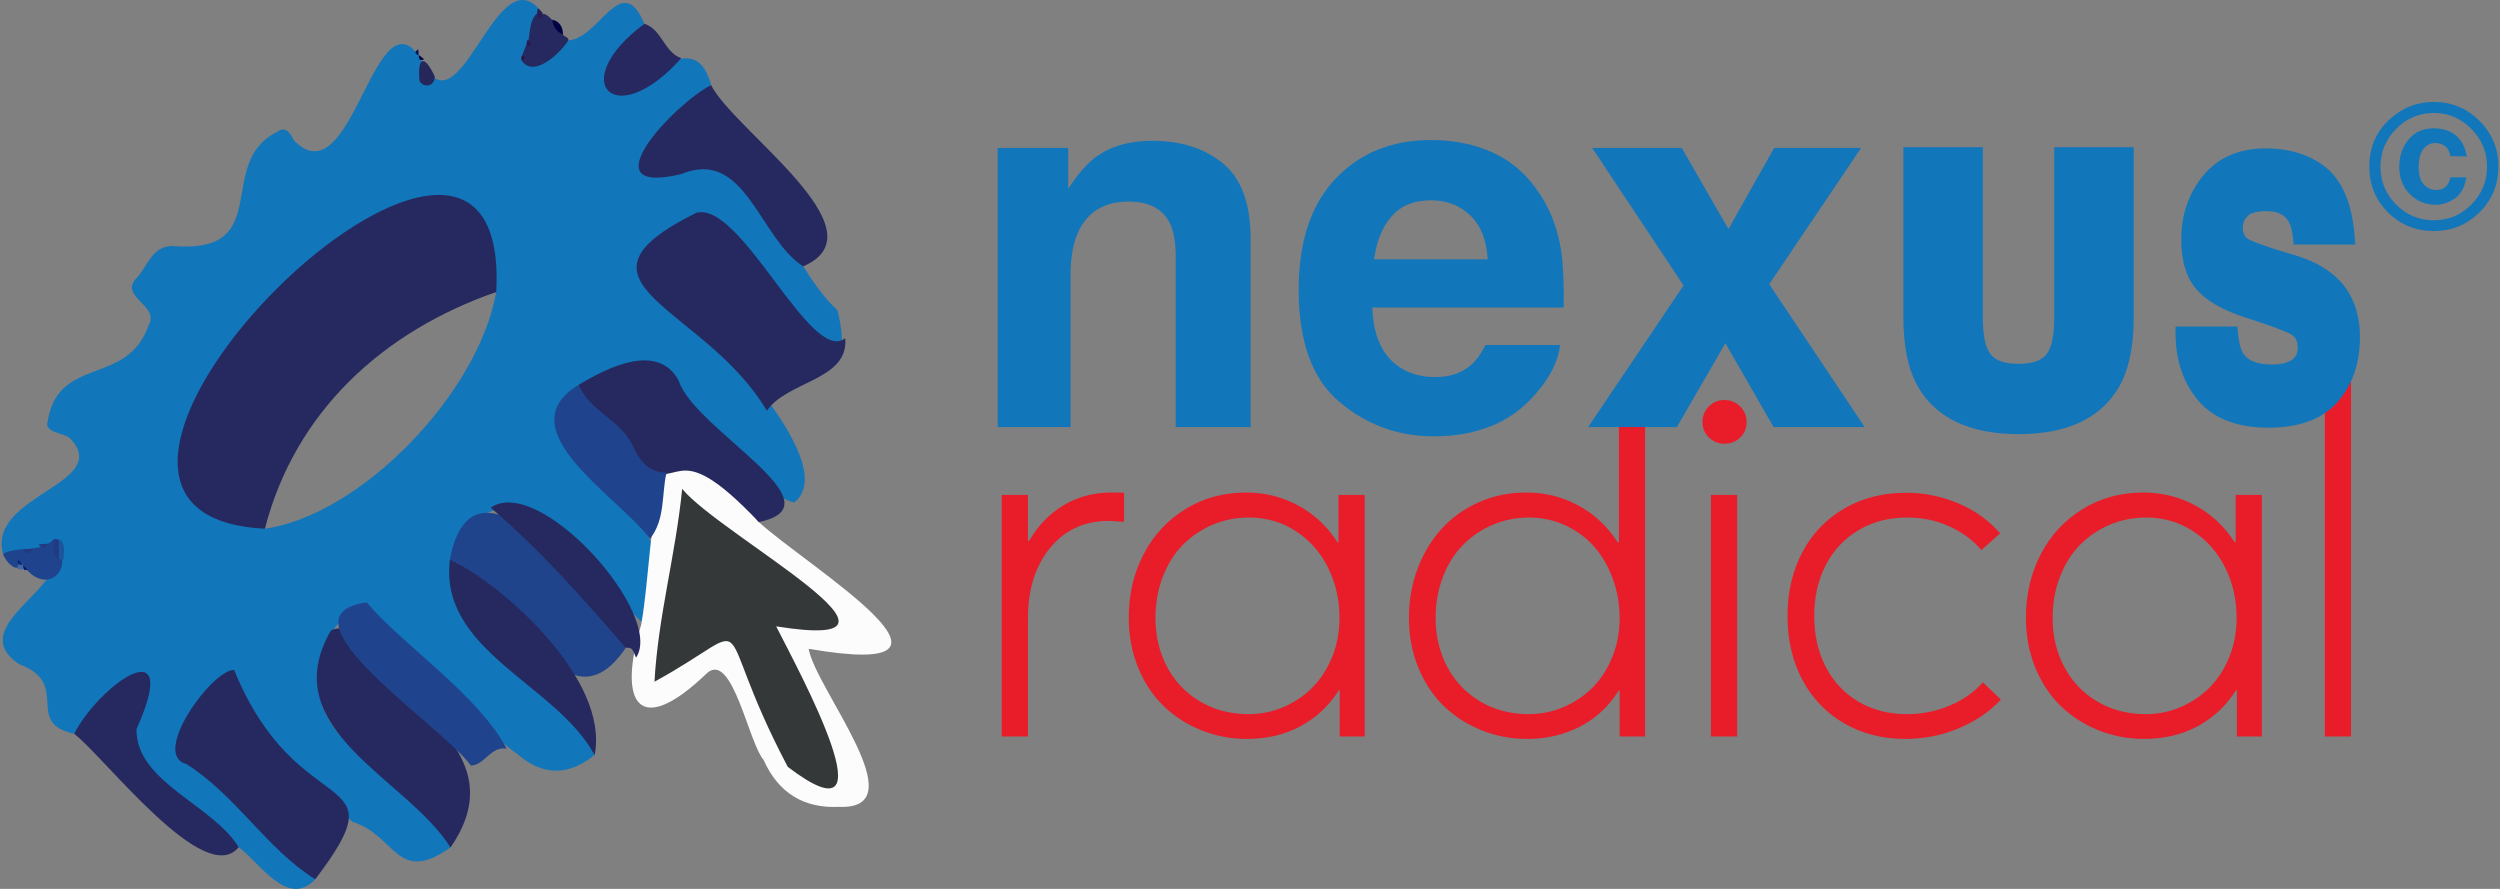 <svg width="180" height="64" viewBox="0 0 180 64" fill="none" xmlns="http://www.w3.org/2000/svg">
<rect x="0" y="0" width="180" height="64" fill="#808080" stroke="none"/>
<g clip-path="url(#clip0_99_16786)">
<path d="M60.301 22.334C56.502 18.946 54.519 9.689 48.311 12.345C43.013 12.581 50.459 7.773 51.203 6.13C49.635 0.191 43.284 10.376 44.267 4.859C44.667 3.598 45.868 2.887 46.399 1.716C44.75 -2.218 43.149 2.783 40.925 2.908C36.163 5.661 38.688 3.808 38.763 0.595C35.508 -2.912 32.927 10.498 30.165 3.968L30.145 3.988C26.914 -0.351 25.32 14.33 21.178 10.123C20.958 9.733 20.617 8.963 19.927 9.513C15.498 11.702 19.709 18.174 12.72 17.73C10.909 17.52 10.669 19.221 9.758 20.102C8.644 21.382 11.496 22.022 10.709 23.395C9.171 27.861 4.214 25.561 3.433 30.33C3.173 31.141 4.434 31.131 4.994 31.511C8.261 34.826 -0.959 35.627 0.22 39.868C1.461 40.338 2.67 39.503 3.863 39.298C5.405 42.224 -2.754 45.012 1.381 47.825C5.175 49.216 1.671 52.055 5.345 52.829C6.43 52.294 10.546 46.5 10.189 50.327C7.06 55.191 14.143 58.294 17.184 60.996C18.71 62.112 20.709 65.425 22.699 63.308C21.008 60.266 17.585 58.904 15.663 56.082C14.983 55.081 13.121 54.991 13.211 53.56C13.705 52.007 15.127 49.445 16.713 48.875C18.308 53.074 21.872 56.047 25.363 59.164C28.556 60.158 28.535 63.76 32.437 61.016C31.198 56.353 24.931 55.427 23.202 50.813C22.746 36.356 32.494 50.986 37.271 54.311C39.079 55.865 40.924 55.882 42.806 54.361C41.069 48.656 32.083 47.268 32.847 40.339C35.684 31.017 43.098 42.079 46.499 45.053C51.633 36.963 36.017 32.374 41.894 28.149C49.125 22.471 51.14 34.361 57.178 36.185C60.887 33.324 50.072 22.421 47.111 20.812C44.359 19.511 47.91 17.106 49.371 16.319C51.802 13.037 62.582 32.068 60.301 22.334V22.334ZM19.076 38.067C19.908 29.732 27.656 22.474 35.73 21.023C34.409 28.419 25.932 37.086 19.076 38.067Z" fill="#1276BA"/>
<path d="M46.166 44.974C47.343 38.378 46.25 26.776 54.636 37.589C58.137 40.797 71.933 49.076 58.225 46.714C58.711 49.593 66.058 58.304 60.443 58.093C57.865 58.221 56.041 57.092 54.973 54.705C53.912 53.502 52.74 46.918 50.93 48.441C45.948 53.249 44.451 50.617 46.166 44.974Z" fill="#FCFCFC"/>
<path d="M55.216 29.576C50.705 21.979 39.831 20.428 50.141 15.316C53.399 14.477 58.378 26.326 60.855 24.346C61.142 27.375 56.657 27.428 55.216 29.576Z" fill="#262960"/>
<path d="M22.696 63.31C19.204 61.133 16.983 57.251 13.412 55.01C10.825 54.324 15.286 48.188 16.857 48.235C21.459 59.545 29.022 55.003 22.696 63.31H22.696Z" fill="#262960"/>
<path d="M32.434 61.019C29.328 56.037 19.695 52.563 23.819 45.407C24.611 44.974 25.142 45.509 25.544 46.006C29.028 50.795 37.083 54.302 32.434 61.019V61.019Z" fill="#262960"/>
<path d="M54.636 37.588C48.203 30.791 49.201 35.976 45.801 33.284C44.978 31.038 41.596 30.057 41.674 27.7C43.753 26.456 47.356 24.627 48.869 27.404C49.947 30.903 60.707 36.327 54.636 37.588Z" fill="#262960"/>
<path d="M57.825 19.178C54.663 17.148 53.662 10.63 49.072 12.527C42.188 14.204 48.58 7.44 51.199 6.129C52.848 9.396 63.733 16.648 57.825 19.178Z" fill="#262960"/>
<path d="M32.394 40.278C34.093 31.247 43.068 42.897 45.053 46.646C40.565 53.243 36.847 42.161 32.394 40.278Z" fill="#1F448C"/>
<path d="M33.906 55.128C31.951 52.346 19.56 44.324 26.402 43.37C29.013 46.465 34.382 49.976 36.486 53.907C35.338 53.705 34.926 55.06 33.906 55.128Z" fill="#1F448D"/>
<path d="M32.394 40.278C36.2 42.084 43.909 48.92 42.811 54.364C40.059 49.252 31.568 46.878 32.394 40.278Z" fill="#26295F"/>
<path d="M5.34 52.831C7.179 49.263 13.163 45.071 9.83 52.489C9.754 56.303 15.353 57.955 17.183 61C14.741 63.998 7.607 54.597 5.34 52.831Z" fill="#262960"/>
<path d="M45.055 46.647C41.933 43.041 38.96 39.662 35.331 36.556C38.819 34.107 47.876 44.241 45.797 47.349C45.629 47.031 45.615 46.55 45.055 46.647Z" fill="#262960"/>
<path d="M49.05 4.19C44.246 9.591 40.743 5.891 46.4 1.714C47.669 2.127 47.804 3.754 49.05 4.19Z" fill="#26285F"/>
<path d="M40.926 2.903C40.324 3.851 38.398 5.672 37.537 4.334C37.709 4.267 37.7 4.03 37.597 3.981C37.702 3.716 37.806 3.451 37.911 3.186C38.221 2.935 37.984 1.534 38.664 0.965C38.816 1.054 38.818 1.242 38.926 1.36C39.005 0.243 40.301 2.081 40.536 2.486L40.536 2.478C40.633 2.674 40.954 2.668 40.926 2.903L40.926 2.903Z" fill="#25295F"/>
<path d="M0.215 39.867C1.524 39.253 2.826 39.876 3.877 38.824C5.663 41.217 3.048 43.049 1.569 40.507C1.314 41.42 0.379 40.448 0.215 39.867Z" fill="#1F438C"/>
<path d="M30.207 5.84C30.045 4.188 30.504 3.805 31.298 5.498C31.328 6.179 30.556 6.399 30.207 5.84Z" fill="#25265A"/>
<path d="M40.536 2.486C40.056 2.288 39.825 1.909 39.755 1.413C40.319 1.549 40.522 1.949 40.536 2.486Z" fill="#000243"/>
<path d="M39.071 0.932C39.052 1.846 38.462 1.111 38.761 0.593C38.864 0.706 38.968 0.819 39.071 0.932Z" fill="#281E52"/>
<path d="M30.536 4.261C30.253 4.424 30.129 4.251 30.161 3.965C30.286 4.063 30.411 4.162 30.536 4.261Z" fill="#02003B"/>
<path d="M30.145 3.987C29.834 3.86 29.839 3.714 30.117 3.551C30.127 3.696 30.136 3.841 30.145 3.987Z" fill="#011659"/>
<path d="M40.912 2.752C40.787 2.661 40.661 2.569 40.536 2.478C40.661 2.569 40.787 2.661 40.912 2.752Z" fill="#02003B"/>
<path d="M1.249 40.943C1.243 40.691 1.407 40.375 1.649 40.665L1.63 40.642C1.97 41.037 1.556 41.049 1.249 40.943H1.249Z" fill="#4767A0"/>
<path d="M1.728 41.029C1.695 40.9 1.663 40.771 1.63 40.642C1.746 40.767 1.863 40.893 1.979 41.019C1.915 41.043 1.793 41.048 1.728 41.029Z" fill="#011A73"/>
<path d="M19.072 38.066C-2.045 37.04 36.948 -1.341 35.728 21.023C27.589 23.857 21.258 29.61 19.072 38.066Z" fill="#262960"/>
<path d="M41.673 27.7C42.442 29.67 44.855 30.261 45.65 32.301C46.133 33.26 46.774 34.039 47.986 34.026C47.626 35.626 47.911 37.386 46.797 38.799C44.649 35.837 36.329 30.919 41.673 27.7V27.7Z" fill="#1F448D"/>
<path d="M4.239 40.274C3.706 39.894 3.917 39.327 3.877 38.823C4.618 38.674 4.514 39.837 4.239 40.274Z" fill="#213A83"/>
<path d="M4.24 40.274C4.235 39.786 4.23 39.298 4.225 38.81C4.811 39.188 4.558 39.772 4.586 40.287C4.47 40.28 4.355 40.276 4.24 40.274V40.274Z" fill="#1B559B"/>
<path d="M37.978 2.873C38.325 2.971 38.305 3.58 37.911 3.187C37.91 3.077 37.933 2.973 37.978 2.873Z" fill="#291A4F"/>
<path d="M3.499 39.144C3.281 39.518 3.042 39.566 2.776 39.191C3.017 39.175 3.258 39.16 3.499 39.144Z" fill="#213A83"/>
<path d="M2.387 39.514C2.162 39.898 1.92 39.929 1.658 39.55C1.901 39.538 2.144 39.526 2.387 39.514Z" fill="#213A83"/>
<path d="M37.597 3.981C37.88 4.15 37.757 4.25 37.538 4.335C37.518 4.21 37.538 4.093 37.597 3.981Z" fill="#2E0E40"/>
<path d="M30.207 5.84C30.308 5.941 30.409 6.041 30.51 6.142C30.409 6.041 30.308 5.941 30.207 5.84Z" fill="#2E0E40"/>
<path d="M47.123 49.082C47.381 44.389 48.646 39.959 49.116 35.2C51.907 38.581 68.078 47.058 55.884 45.097C57.466 48.232 64.558 61.182 56.719 55.214C50.858 44.078 55.036 44.747 47.123 49.082V49.082Z" fill="#353839"/>
<path d="M1.281 40.267C1.227 40.24 1.173 40.213 1.119 40.186C1.173 40.206 1.229 40.273 1.281 40.267Z" fill="#011A73"/>
<path d="M1.65 40.665C1.309 40.686 1.257 40.592 1.272 40.275C1.398 40.405 1.524 40.535 1.65 40.665Z" fill="#01257A"/>
<path d="M80.933 35.479V37.576C80.397 37.53 80.03 37.507 79.832 37.507C78.073 37.507 76.663 38.156 75.603 39.455C74.543 40.754 74.013 42.435 74.013 44.497V53.026H72.125V35.636H74.013V38.94H74.1C74.741 37.833 75.571 36.976 76.59 36.37C77.61 35.764 78.749 35.462 80.007 35.462C80.427 35.462 80.735 35.468 80.933 35.479V35.479Z" fill="#E91C29"/>
<path d="M98.258 35.636V53.026H96.458V49.688H96.406C95.707 50.795 94.792 51.657 93.662 52.275C92.532 52.892 91.238 53.201 89.782 53.201C88.617 53.201 87.516 52.991 86.479 52.572C85.442 52.152 84.539 51.57 83.77 50.824C83.001 50.078 82.392 49.158 81.943 48.063C81.495 46.967 81.27 45.773 81.27 44.48C81.27 42.802 81.626 41.279 82.337 39.91C83.047 38.541 84.049 37.457 85.343 36.659C86.636 35.861 88.092 35.462 89.712 35.462C91.075 35.462 92.333 35.776 93.487 36.406C94.641 37.035 95.578 37.914 96.301 39.044H96.371V35.636H98.258H98.258ZM92.403 50.911C93.196 50.573 93.889 50.107 94.483 49.513C95.077 48.919 95.552 48.188 95.907 47.32C96.263 46.452 96.441 45.511 96.441 44.497C96.441 43.169 96.164 41.954 95.61 40.853C95.057 39.752 94.282 38.878 93.286 38.232C92.29 37.585 91.168 37.262 89.922 37.262C89.001 37.262 88.133 37.434 87.317 37.777C86.502 38.121 85.788 38.602 85.177 39.219C84.565 39.837 84.081 40.603 83.726 41.517C83.371 42.432 83.193 43.425 83.193 44.497C83.193 45.79 83.473 46.964 84.032 48.019C84.591 49.073 85.383 49.903 86.409 50.509C87.434 51.115 88.599 51.418 89.904 51.418C90.778 51.418 91.611 51.249 92.403 50.911V50.911Z" fill="#E91C29"/>
<path d="M118.448 26.671V53.026H116.613V49.723H116.544C116.089 50.445 115.541 51.063 114.901 51.575C114.26 52.088 113.517 52.487 112.672 52.773C111.828 53.058 110.922 53.201 109.955 53.201C108.79 53.201 107.689 52.991 106.652 52.572C105.615 52.152 104.712 51.569 103.943 50.824C103.174 50.078 102.565 49.158 102.116 48.063C101.668 46.967 101.443 45.773 101.443 44.48C101.443 43.221 101.653 42.039 102.072 40.932C102.492 39.825 103.069 38.87 103.803 38.066C104.537 37.262 105.428 36.627 106.477 36.161C107.525 35.695 108.661 35.462 109.885 35.462C111.248 35.462 112.506 35.776 113.66 36.405C114.813 37.035 115.751 37.914 116.474 39.044H116.561V28.803L118.448 26.671V26.671ZM112.576 50.911C113.368 50.573 114.062 50.107 114.656 49.513C115.25 48.919 115.725 48.188 116.08 47.32C116.436 46.452 116.613 45.511 116.613 44.497C116.613 43.507 116.45 42.566 116.124 41.675C115.798 40.783 115.352 40.014 114.787 39.368C114.222 38.721 113.532 38.208 112.716 37.83C111.9 37.451 111.027 37.262 110.095 37.262C109.174 37.262 108.306 37.434 107.49 37.777C106.675 38.121 105.961 38.602 105.35 39.219C104.738 39.837 104.254 40.602 103.899 41.517C103.544 42.432 103.366 43.425 103.366 44.497C103.366 45.79 103.646 46.964 104.205 48.019C104.764 49.073 105.556 49.903 106.582 50.509C107.607 51.115 108.772 51.418 110.077 51.418C110.951 51.418 111.784 51.249 112.576 50.911L112.576 50.911Z" fill="#E91C29"/>
<path d="M123.356 31.739C123.117 31.599 122.928 31.413 122.788 31.18C122.648 30.947 122.578 30.684 122.578 30.393C122.578 29.95 122.73 29.575 123.033 29.266C123.335 28.957 123.714 28.803 124.169 28.803C124.611 28.803 124.987 28.957 125.296 29.266C125.605 29.575 125.759 29.95 125.759 30.393C125.759 30.824 125.605 31.191 125.296 31.494C124.987 31.797 124.611 31.949 124.169 31.949C123.866 31.949 123.595 31.879 123.356 31.739H123.356ZM123.19 35.636H125.077V53.026H123.19V35.636Z" fill="#E91C29"/>
<path d="M132.78 52.082C131.493 51.336 130.491 50.294 129.774 48.954C129.058 47.614 128.699 46.082 128.699 44.357C128.699 42.633 129.058 41.098 129.774 39.752C130.491 38.406 131.498 37.358 132.798 36.606C134.097 35.855 135.579 35.479 137.245 35.479C138.527 35.479 139.768 35.73 140.968 36.23C142.168 36.732 143.182 37.454 144.009 38.398L142.663 39.604C142.057 38.893 141.288 38.325 140.356 37.9C139.424 37.474 138.411 37.262 137.315 37.262C136.01 37.262 134.848 37.562 133.829 38.162C132.809 38.762 132.02 39.601 131.461 40.678C130.902 41.756 130.622 42.977 130.622 44.34C130.622 45.726 130.901 46.956 131.461 48.028C132.02 49.099 132.806 49.932 133.82 50.527C134.834 51.121 135.993 51.418 137.298 51.418C138.382 51.418 139.407 51.214 140.374 50.806C141.341 50.398 142.139 49.839 142.768 49.129L144.062 50.369C143.293 51.208 142.299 51.89 141.082 52.414C139.864 52.939 138.562 53.201 137.176 53.201C135.533 53.201 134.068 52.828 132.78 52.082H132.78Z" fill="#E91C29"/>
<path d="M162.854 35.636V53.026H161.054V49.688H161.001C160.302 50.795 159.388 51.657 158.257 52.275C157.127 52.892 155.834 53.201 154.378 53.201C153.212 53.201 152.111 52.991 151.074 52.572C150.037 52.152 149.134 51.57 148.365 50.824C147.596 50.078 146.988 49.158 146.539 48.063C146.091 46.967 145.866 45.773 145.866 44.48C145.866 42.802 146.222 41.279 146.932 39.91C147.643 38.541 148.645 37.457 149.938 36.659C151.232 35.861 152.688 35.462 154.308 35.462C155.671 35.462 156.929 35.776 158.083 36.406C159.236 37.035 160.174 37.914 160.896 39.044H160.966V35.636H162.854H162.854ZM156.999 50.911C157.791 50.573 158.485 50.107 159.079 49.513C159.673 48.919 160.148 48.188 160.503 47.32C160.859 46.452 161.036 45.511 161.036 44.497C161.036 43.169 160.76 41.954 160.206 40.853C159.653 39.752 158.878 38.878 157.882 38.232C156.885 37.585 155.764 37.262 154.517 37.262C153.597 37.262 152.729 37.434 151.913 37.777C151.098 38.121 150.384 38.602 149.772 39.219C149.161 39.837 148.677 40.603 148.322 41.517C147.966 42.432 147.789 43.425 147.789 44.497C147.789 45.79 148.068 46.964 148.628 48.019C149.187 49.073 149.979 49.903 151.004 50.509C152.03 51.115 153.195 51.418 154.5 51.418C155.374 51.418 156.207 51.249 156.999 50.911V50.911Z" fill="#E91C29"/>
<path d="M167.386 26.671H169.273V53.026H167.386V26.671Z" fill="#E91C29"/>
<path d="M81.271 14.514C79.486 14.514 78.26 15.271 77.595 16.786C77.25 17.587 77.078 18.609 77.078 19.852V30.751H71.832V10.653H76.912V13.59C77.589 12.556 78.23 11.812 78.833 11.356C79.916 10.543 81.29 10.137 82.952 10.137C85.033 10.137 86.736 10.682 88.059 11.771C89.383 12.861 90.045 14.668 90.045 17.193V30.751H84.651V18.505C84.651 17.445 84.51 16.633 84.227 16.066C83.709 15.032 82.724 14.514 81.271 14.514L81.271 14.514Z" fill="#1276BB"/>
<path d="M112.326 24.84C112.191 26.034 111.569 27.248 110.461 28.479C108.737 30.437 106.323 31.416 103.22 31.416C100.658 31.416 98.399 30.591 96.441 28.941C94.483 27.291 93.504 24.606 93.504 20.887C93.504 17.402 94.387 14.73 96.154 12.87C97.921 11.011 100.215 10.082 103.035 10.082C104.71 10.082 106.218 10.395 107.561 11.023C108.903 11.651 110.011 12.642 110.886 13.997C111.674 15.192 112.185 16.577 112.419 18.154C112.554 19.077 112.61 20.407 112.585 22.143H98.805C98.879 24.163 99.513 25.579 100.708 26.392C101.434 26.897 102.309 27.149 103.33 27.149C104.414 27.149 105.295 26.842 105.972 26.226C106.342 25.892 106.668 25.431 106.951 24.84H112.326L112.326 24.84ZM107.117 18.671C107.031 17.279 106.61 16.223 105.852 15.503C105.095 14.782 104.155 14.422 103.035 14.422C101.816 14.422 100.871 14.804 100.2 15.568C99.528 16.331 99.107 17.365 98.934 18.671H107.117Z" fill="#1276BB"/>
<path d="M134.257 30.751H127.7L124.227 24.711L120.736 30.751H114.345L121.216 20.555L114.64 10.653H121.087L124.449 16.491L127.737 10.653H133.999L127.386 20.462L134.257 30.751H134.257Z" fill="#1276BB"/>
<path d="M147.906 10.596V22.796C147.906 24.179 147.717 24.836 147.538 25.186C147.343 25.62 146.901 26.195 145.341 26.195C143.769 26.195 143.327 25.62 143.111 25.144C142.953 24.836 142.764 24.179 142.764 22.796V10.596H137.041V22.796C137.041 24.925 137.376 26.562 138.07 27.808C139.377 30.097 141.823 31.258 145.341 31.258C148.859 31.258 151.302 30.096 152.604 27.799C153.293 26.561 153.629 24.924 153.629 22.796V10.596H147.906Z" fill="#1276BB"/>
<path d="M168.776 20.577C168.018 19.613 166.876 18.887 165.376 18.417C162.682 17.628 161.991 17.3 161.811 17.169C161.67 17.069 161.481 16.878 161.481 16.359C161.481 16.051 161.598 15.788 161.837 15.552C162.073 15.322 162.535 15.2 163.172 15.2C163.948 15.2 164.474 15.444 164.775 15.94C164.947 16.233 165.057 16.654 165.1 17.192L165.134 17.605H169.578L169.543 17.124C169.378 14.797 168.71 13.119 167.555 12.132C166.407 11.171 164.916 10.684 163.122 10.684C161.205 10.684 159.692 11.345 158.625 12.648C157.579 13.926 157.049 15.47 157.049 17.239C157.049 18.756 157.402 19.947 158.097 20.777C158.78 21.603 159.941 22.292 161.556 22.826C164.366 23.717 164.97 24.063 165.099 24.171C165.326 24.359 165.435 24.642 165.435 25.036C165.435 25.439 165.303 25.716 165.018 25.908C164.685 26.133 164.211 26.246 163.608 26.246C162.582 26.246 161.886 25.992 161.537 25.491C161.398 25.294 161.215 24.861 161.131 23.919L161.095 23.509H156.638V23.958C156.638 25.918 157.186 27.559 158.269 28.837C159.369 30.136 161.073 30.795 163.334 30.795C165.549 30.795 167.222 30.172 168.306 28.943C169.376 27.73 169.918 26.154 169.918 24.257C169.918 22.801 169.535 21.564 168.777 20.577H168.776Z" fill="#1276BB"/>
<path d="M171.933 15.292C171.038 14.397 170.59 13.295 170.59 11.987C170.59 10.63 171.074 9.501 172.04 8.602C172.948 7.76 174.014 7.34 175.237 7.34C176.52 7.34 177.615 7.794 178.523 8.702C179.431 9.61 179.885 10.705 179.885 11.987C179.885 13.308 179.42 14.419 178.491 15.323C177.587 16.198 176.502 16.635 175.237 16.635C173.93 16.635 172.828 16.187 171.933 15.292L171.933 15.292ZM172.507 9.295C171.767 10.051 171.397 10.949 171.397 11.987C171.397 13.063 171.773 13.978 172.526 14.731C173.274 15.483 174.178 15.859 175.237 15.859C176.292 15.859 177.194 15.48 177.943 14.724C178.691 13.963 179.065 13.051 179.065 11.987C179.065 10.953 178.693 10.056 177.949 9.295C177.196 8.521 176.292 8.134 175.237 8.134C174.169 8.134 173.259 8.521 172.507 9.295ZM173.415 10.045C173.856 9.508 174.464 9.238 175.237 9.238C175.729 9.238 176.156 9.339 176.518 9.541C177.106 9.868 177.472 10.442 177.615 11.262L176.429 11.243C176.358 10.865 176.206 10.611 175.975 10.48C175.782 10.358 175.57 10.297 175.338 10.297C174.99 10.297 174.704 10.441 174.481 10.729C174.258 11.018 174.147 11.452 174.147 12.031C174.147 12.608 174.27 13.026 174.516 13.286C174.761 13.547 175.056 13.677 175.402 13.677C175.717 13.677 175.955 13.591 176.117 13.419C176.279 13.246 176.383 13.03 176.429 12.769H177.583C177.457 13.501 177.172 14.012 176.729 14.305C176.285 14.597 175.826 14.743 175.351 14.743C174.644 14.743 174.034 14.49 173.519 13.986C173.004 13.482 172.746 12.82 172.746 12C172.746 11.235 172.969 10.584 173.415 10.045Z" fill="#1276BB"/>
</g>
<defs>
<clipPath id="clip0_99_16786">
<rect width="179.77" height="64" fill="white" transform="translate(0.115)"/>
</clipPath>
</defs>
</svg>
